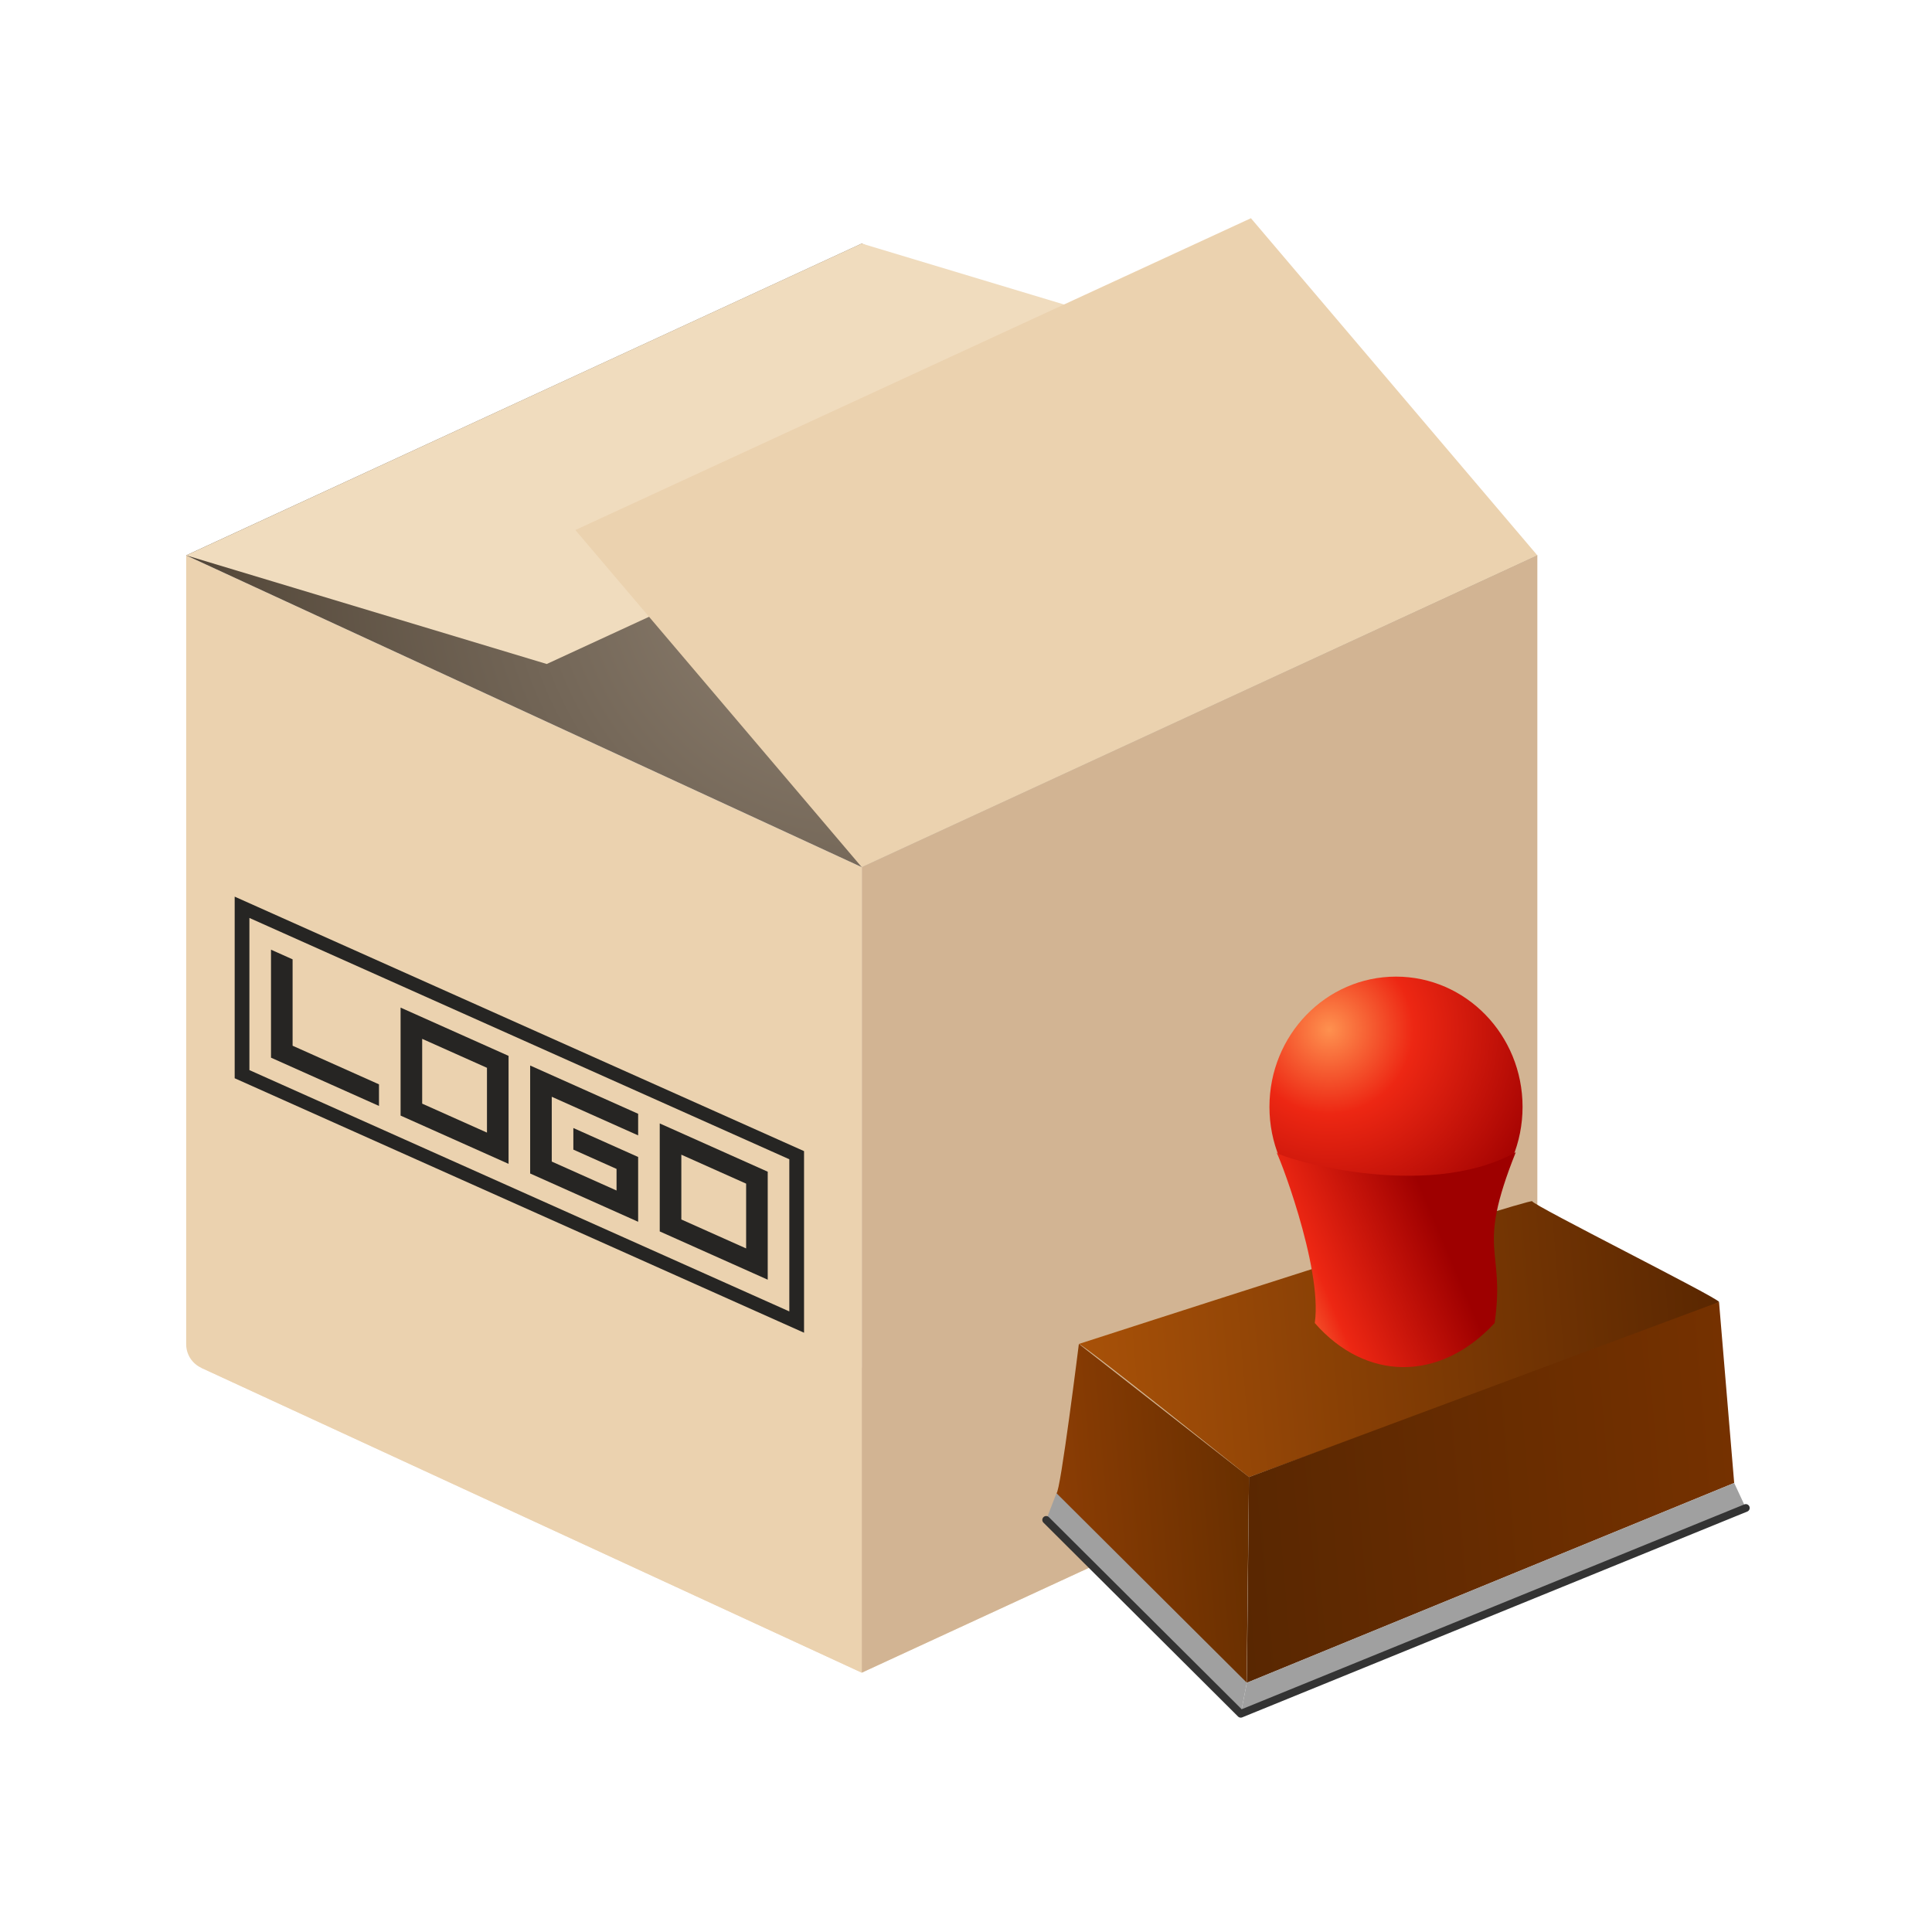 <?xml version="1.0" encoding="UTF-8"?>
<!DOCTYPE svg PUBLIC "-//W3C//DTD SVG 1.1//EN" "http://www.w3.org/Graphics/SVG/1.1/DTD/svg11.dtd">
<svg version="1.1" xmlns="http://www.w3.org/2000/svg" xmlns:xlink="http://www.w3.org/1999/xlink" x="0" y="0" width="500" height="500" viewBox="0, 0, 500, 500">
  <defs>
    <radialGradient id="Gradient_1" gradientUnits="userSpaceOnUse" cx="223.022" cy="143.725" r="174.842">
      <stop offset="0" stop-color="#948676"/>
      <stop offset="1" stop-color="#524638"/>
    </radialGradient>
    <linearGradient id="Gradient_2" gradientUnits="userSpaceOnUse" x1="249.188" y1="375.403" x2="415.188" y2="375.403" gradientTransform="matrix(0.997, -0.084, 0.084, 0.997, 0, 0)">
      <stop offset="0" stop-color="#A85108"/>
      <stop offset="1" stop-color="#5A2701"/>
    </linearGradient>
    <linearGradient id="Gradient_3" gradientUnits="userSpaceOnUse" x1="240.172" y1="415.423" x2="290.188" y2="415.423" gradientTransform="matrix(0.997, -0.084, 0.084, 0.997, 0, 0)">
      <stop offset="0" stop-color="#8B3D04"/>
      <stop offset="1" stop-color="#682F00"/>
    </linearGradient>
    <linearGradient id="Gradient_4" gradientUnits="userSpaceOnUse" x1="285.188" y1="416.93" x2="415.188" y2="416.93" gradientTransform="matrix(0.997, -0.084, 0.084, 0.997, 0, 0)">
      <stop offset="0" stop-color="#592701"/>
      <stop offset="0.998" stop-color="#753100"/>
    </linearGradient>
    <radialGradient id="Gradient_5" gradientUnits="userSpaceOnUse" cx="343.995" cy="266.438" r="61.488">
      <stop offset="0" stop-color="#FE914F"/>
      <stop offset="0.355" stop-color="#ED2713"/>
      <stop offset="1" stop-color="#9E0000"/>
    </radialGradient>
    <linearGradient id="Gradient_6" gradientUnits="userSpaceOnUse" x1="326.473" y1="340.897" x2="373.563" y2="320.911">
      <stop offset="0" stop-color="#FE914F"/>
      <stop offset="0.355" stop-color="#ED2713"/>
      <stop offset="1" stop-color="#9E0000"/>
    </linearGradient>
  </defs>
  <g id="Calque_1">
    <g>
      <path d="M52.088,353.991 L393.957,353.991 L223.02,432.884" fill="#F0DCBE"/>
      <path d="M393.957,353.991 L223.025,432.884 L223.025,224.42 L397.864,143.725 L397.864,347.885 C397.864,350.51 396.336,352.894 393.957,353.991 z" fill="#D2B493"/>
      <path d="M52.088,353.991 L223.02,432.884 L223.02,224.42 L48.181,143.725 L48.181,347.885 C48.181,350.51 49.708,352.894 52.088,353.991 z" fill="#EBD2AF"/>
      <path d="M223.02,63.03 L397.864,143.725 L223.02,224.42 L48.181,143.725 L223.02,63.03 z" fill="url(#Gradient_1)"/>
      <path d="M397.864,143.725 L223.02,63.03 L223.02,224.42 z" fill="#D2B493"/>
      <path d="M223.02,63.03 L48.181,143.725 L141.497,171.842 L316.341,91.147 z" fill="#F0DCBE"/>
      <path d="M323.739,56.474 L148.9,137.169 L223.02,224.42 L397.864,143.725 z" fill="#EBD2AF"/>
    </g>
    <g>
      <g>
        <g>
          <path d="M70.135,273.724 L70.135,245.778 L75.724,248.276 L75.724,270.633 L98.081,280.626 L98.081,286.215 z" fill="#262523"/>
        </g>
        <g>
          <path d="M126.027,293.116 L126.027,276.349 L109.259,268.854 L109.259,285.622 z M103.67,288.713 L103.67,260.767 L131.616,273.258 L131.616,301.204 z" fill="#262523"/>
        </g>
        <g>
          <path d="M137.205,303.701 L137.205,275.755 L165.151,288.247 L165.151,293.836 L142.794,283.843 L142.794,300.61 L159.562,308.105 L159.562,302.516 L148.383,297.519 L148.383,291.93 L165.151,299.425 L165.151,316.193 z" fill="#262523"/>
        </g>
        <g>
          <path d="M193.097,323.094 L193.097,306.326 L176.329,298.832 L176.329,315.599 z M170.74,318.691 L170.74,290.745 L198.686,303.235 L198.686,331.181 z" fill="#262523"/>
        </g>
      </g>
      <g>
        <path d="M208.086,297.909 L208.086,344.909 L60.735,279.05 L60.735,232.05 L208.086,297.909 z M204.275,300.017 L64.546,237.564 L64.546,276.942 L204.275,339.395 L204.275,300.017 z" fill="#262523"/>
      </g>
    </g>
    <g>
      <path d="M279.21,347.814 C280.206,347.73 323.24,382.257 323.24,382.257 C323.24,382.257 444.964,337.937 444.88,336.94 C444.797,335.944 396.619,311.883 396.536,310.887 C396.452,309.89 279.21,347.814 279.21,347.814 z" fill="url(#Gradient_2)"/>
      <path d="M279.21,347.814 C279.21,347.814 274.411,386.349 273.414,386.433 C272.418,386.516 322.767,436.486 322.683,435.49 C322.6,434.493 323.24,382.257 323.24,382.257 C323.24,382.257 279.21,347.814 279.21,347.814 z" fill="url(#Gradient_3)"/>
      <path d="M444.881,336.954 C444.881,336.954 323.241,382.271 323.241,382.271 C323.241,382.271 322.685,435.503 322.685,435.503 C322.685,435.503 448.806,383.79 448.806,383.79 C448.806,383.79 444.881,336.954 444.881,336.954 z" fill="url(#Gradient_4)"/>
      <path d="M273.414,386.433 C273.414,386.433 270.748,393.347 270.748,393.347 C270.748,393.347 321.11,443.526 321.11,443.526 C321.11,443.526 322.683,435.49 322.683,435.49 L273.414,386.433 z" fill="#A0A0A0"/>
      <path d="M448.806,383.79 C448.806,383.79 322.683,435.49 322.683,435.49 C322.683,435.49 321.11,443.526 321.11,443.526 C321.11,443.526 451.819,390.262 451.819,390.262 C451.819,390.262 448.806,383.79 448.806,383.79 z" fill="#A0A0A0"/>
      <path d="M270.748,393.347 C270.748,393.347 321.11,443.526 321.11,443.526 C321.11,443.526 451.819,390.262 451.819,390.262" fill-opacity="0" stroke="#333333" stroke-width="2" stroke-linecap="round" stroke-linejoin="round"/>
      <path d="M361.284,320.169 C343.195,320.169 328.531,305.077 328.531,286.459 C328.531,267.842 343.195,252.749 361.284,252.749 C379.373,252.749 394.037,267.842 394.037,286.459 C394.037,305.077 379.373,320.169 361.284,320.169 z" fill="url(#Gradient_5)"/>
      <path d="M330.284,298.197 C330.305,299.292 368.635,311.338 392.283,298.197 C381.776,324.48 389.649,322.546 386.808,342.404 C372.468,357.881 353.303,357.334 340.265,342.404 C342.352,327.765 330.263,297.102 330.284,298.197 z" fill="url(#Gradient_6)"/>
    </g>
  </g>
</svg>
